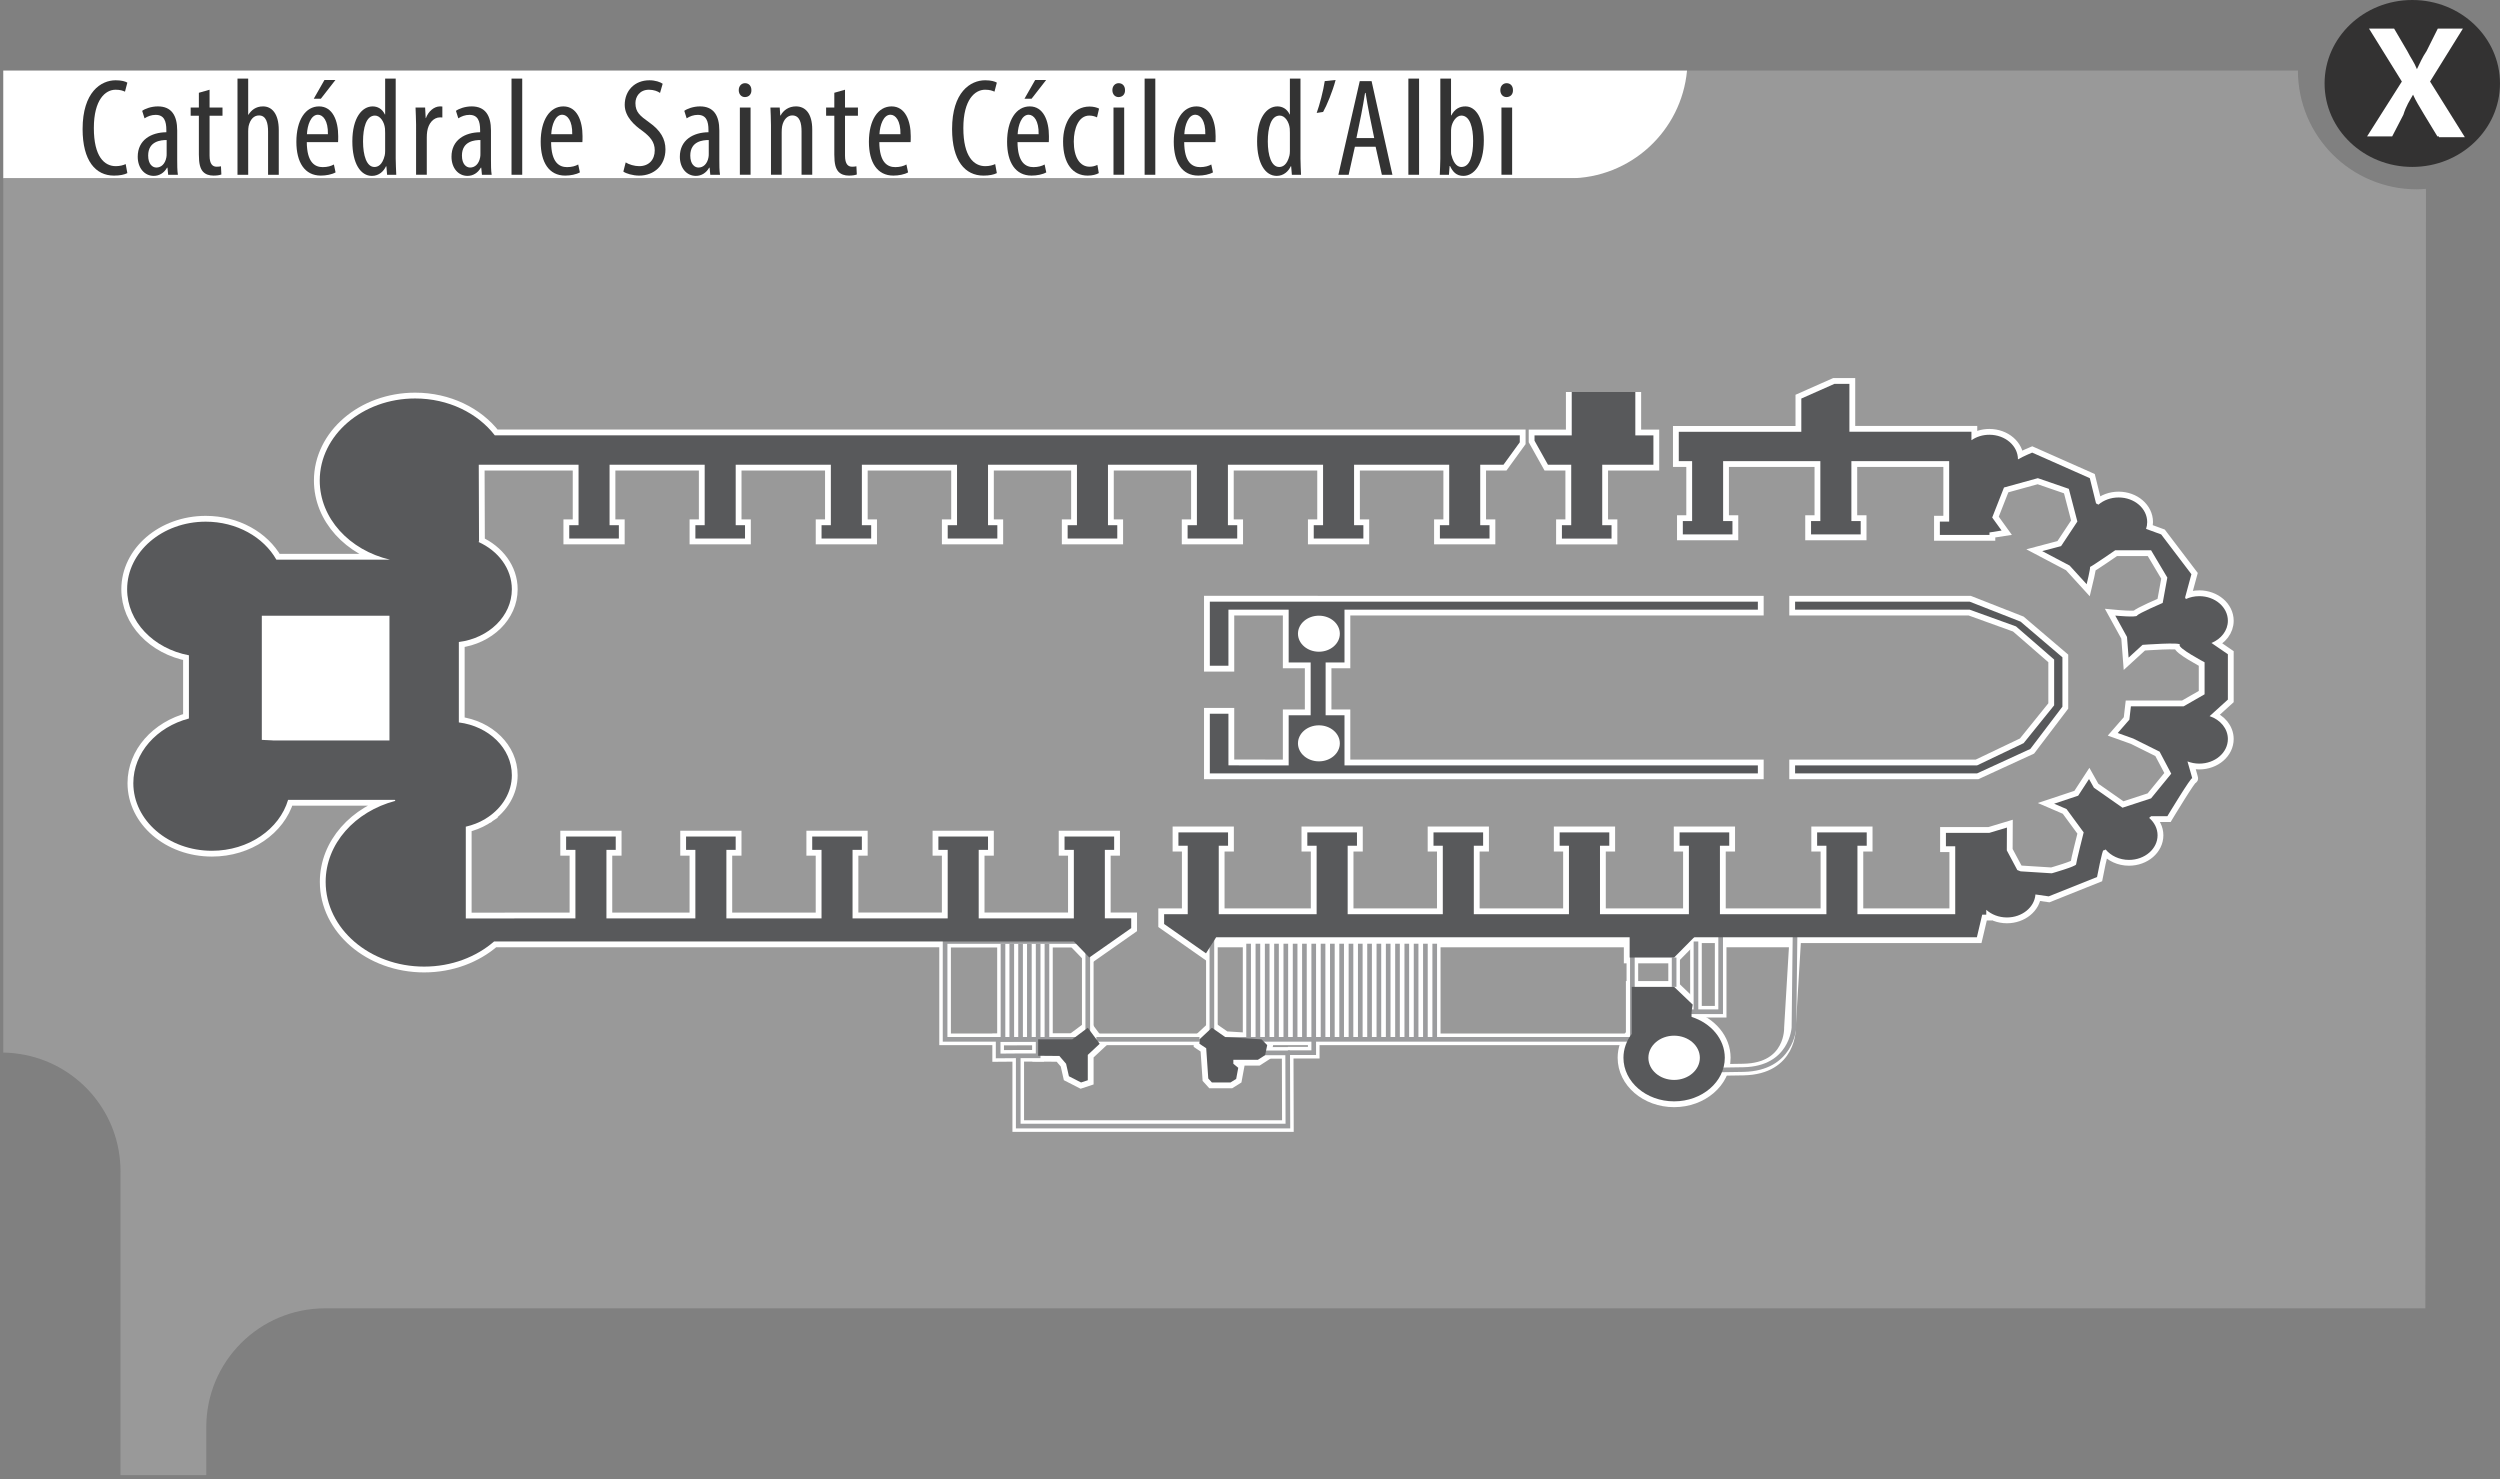 <?xml version="1.0" encoding="utf-8"?>
<!-- Generator: Adobe Illustrator 18.0.0, SVG Export Plug-In . SVG Version: 6.00 Build 0)  -->
<!DOCTYPE svg PUBLIC "-//W3C//DTD SVG 1.1//EN" "http://www.w3.org/Graphics/SVG/1.1/DTD/svg11.dtd">
<svg version="1.1" xmlns="http://www.w3.org/2000/svg" xmlns:xlink="http://www.w3.org/1999/xlink" x="0px" y="0px"
	 viewBox="0 -7.111 251.982 149.081" enable-background="new 0 -7.111 251.982 149.081" xml:space="preserve">
<rect x="0" y="-7.111" width="251.982" height="149.081" fill="#808080" stroke="none"/>
<g id="Layer_4">
</g>
<g id="Layer_2">
	<g>
		<rect x="0.329" y="0" fill="#FFFFFF" width="169.711" height="10.863"/>
		<g>
			<path fill="#999999" d="M243.585,11.971c-6.611,0-11.971-5.36-11.971-11.971l0,0h-9.976H170.04
				c-0.56,6.091-5.677,10.863-11.914,10.863H0.329V98.98c0.759,0.01,1.498,0.098,2.217,0.241c5.473,1.101,9.599,5.924,9.599,11.722
				v30.631h3.99h4.656v-4.843c0-6.611,5.36-11.971,11.971-11.971h211.697l0.049-47.557l0.008-65.279
				C244.207,11.947,243.899,11.971,243.585,11.971z"/>
		</g>
		<g>
			<path fill="#333333" d="M12.836,10.337c-0.294,0.154-0.756,0.252-1.345,0.252c-1.849,0-3.166-1.484-3.166-4.692
				c0-3.727,1.849-4.917,3.334-4.917c0.574,0,0.98,0.112,1.176,0.238l-0.238,0.91c-0.224-0.098-0.462-0.195-0.953-0.195
				c-1.009,0-2.185,0.98-2.185,3.866c0,2.885,1.064,3.838,2.213,3.838c0.406,0,0.771-0.099,0.995-0.21L12.836,10.337z"/>
			<path fill="#333333" d="M16.95,10.505l-0.07-0.715h-0.042c-0.294,0.519-0.771,0.827-1.345,0.827
				c-0.911,0-1.611-0.771-1.611-1.934c0-1.694,1.359-2.451,2.885-2.465v-0.21c0-0.911-0.224-1.541-1.078-1.541
				c-0.42,0-0.799,0.14-1.121,0.35l-0.238-0.756c0.28-0.21,0.911-0.448,1.583-0.448c1.358,0,1.947,0.896,1.947,2.423v2.928
				c0,0.519,0,1.106,0.07,1.541H16.95z M16.797,7.003c-0.561,0-1.863,0.098-1.863,1.569c0,0.882,0.448,1.204,0.827,1.204
				c0.476,0,0.882-0.35,1.008-1.022c0.028-0.126,0.028-0.266,0.028-0.378V7.003z"/>
			<path fill="#333333" d="M21.123,1.932v1.793h1.303v0.826h-1.303v4.021c0,0.882,0.322,1.12,0.714,1.12
				c0.168,0,0.308-0.014,0.434-0.042l0.042,0.826c-0.196,0.07-0.448,0.112-0.798,0.112c-0.42,0-0.798-0.112-1.064-0.406
				c-0.266-0.308-0.406-0.771-0.406-1.709V4.552h-0.827V3.725h0.827V2.24L21.123,1.932z"/>
			<path fill="#333333" d="M23.936,0.811h1.079v3.642h0.028c0.14-0.237,0.351-0.447,0.561-0.588
				c0.252-0.154,0.518-0.252,0.911-0.252c0.854,0,1.583,0.687,1.583,2.396v4.496h-1.079v-4.37c0-0.827-0.182-1.611-0.91-1.611
				c-0.504,0-0.883,0.364-1.051,1.079c-0.028,0.153-0.042,0.35-0.042,0.518v4.385h-1.079V0.811z"/>
			<path fill="#333333" d="M30.922,7.213c0.014,2.073,0.827,2.521,1.611,2.521c0.462,0,0.854-0.112,1.121-0.266l0.168,0.798
				c-0.378,0.21-0.953,0.322-1.485,0.322c-1.625,0-2.465-1.331-2.465-3.403c0-2.199,0.924-3.572,2.283-3.572
				c1.387,0,1.933,1.457,1.933,2.997c0,0.253,0,0.435-0.014,0.603H30.922z M33.052,6.415c0.028-1.359-0.49-1.962-1.009-1.962
				c-0.7,0-1.064,1.037-1.106,1.962H33.052z M33.808,0.952l-1.471,1.891h-0.714l1.079-1.891H33.808z"/>
			<path fill="#333333" d="M39.884,0.811V8.88c0,0.462,0.042,1.232,0.056,1.625h-0.924l-0.07-0.854h-0.042
				c-0.224,0.49-0.7,0.967-1.415,0.967c-1.149,0-1.975-1.247-1.975-3.475c0-2.409,0.994-3.529,2.045-3.529
				c0.49,0,0.967,0.238,1.233,0.812h0.028V0.811H39.884z M38.819,6.302c0-0.141,0-0.294-0.014-0.448
				c-0.07-0.7-0.49-1.316-1.008-1.316c-0.896,0-1.205,1.246-1.205,2.604c0,1.43,0.364,2.578,1.148,2.578
				c0.336,0,0.798-0.183,1.037-1.163c0.028-0.126,0.042-0.28,0.042-0.448V6.302z"/>
			<path fill="#333333" d="M41.939,5.476c0-0.574-0.042-1.247-0.056-1.751h0.966l0.056,1.064h0.028
				c0.224-0.645,0.798-1.177,1.429-1.177c0.084,0,0.154,0.014,0.224,0.014v1.106c-0.07-0.014-0.14-0.014-0.224-0.014
				c-0.686,0-1.19,0.63-1.303,1.415c-0.028,0.182-0.042,0.392-0.042,0.616v3.754h-1.079V5.476z"/>
			<path fill="#333333" d="M48.576,10.505l-0.07-0.715h-0.042c-0.294,0.519-0.771,0.827-1.345,0.827
				c-0.911,0-1.611-0.771-1.611-1.934c0-1.694,1.359-2.451,2.885-2.465v-0.21c0-0.911-0.224-1.541-1.078-1.541
				c-0.42,0-0.799,0.14-1.121,0.35l-0.238-0.756c0.28-0.21,0.911-0.448,1.583-0.448c1.358,0,1.947,0.896,1.947,2.423v2.928
				c0,0.519,0,1.106,0.07,1.541H48.576z M48.423,7.003c-0.561,0-1.863,0.098-1.863,1.569c0,0.882,0.448,1.204,0.827,1.204
				c0.476,0,0.882-0.35,1.008-1.022c0.028-0.126,0.028-0.266,0.028-0.378V7.003z"/>
			<path fill="#333333" d="M51.557,0.811h1.079v9.693h-1.079V0.811z"/>
			<path fill="#333333" d="M55.548,7.213c0.014,2.073,0.827,2.521,1.611,2.521c0.462,0,0.854-0.112,1.121-0.266l0.168,0.798
				c-0.378,0.21-0.953,0.322-1.485,0.322c-1.625,0-2.465-1.331-2.465-3.403c0-2.199,0.924-3.572,2.283-3.572
				c1.387,0,1.933,1.457,1.933,2.997c0,0.253,0,0.435-0.014,0.603H55.548z M57.677,6.415c0.028-1.359-0.49-1.962-1.009-1.962
				c-0.7,0-1.064,1.037-1.106,1.962H57.677z"/>
			<path fill="#333333" d="M63.065,9.258c0.322,0.211,0.882,0.379,1.359,0.379c0.98,0,1.569-0.645,1.569-1.598
				c0-0.868-0.504-1.4-1.247-1.961c-0.742-0.518-1.779-1.4-1.779-2.619c0-1.429,0.995-2.479,2.494-2.479
				c0.588,0,1.106,0.183,1.331,0.351l-0.266,0.925c-0.238-0.169-0.63-0.322-1.121-0.322c-0.925,0-1.359,0.7-1.359,1.345
				c0,0.938,0.49,1.303,1.387,1.946c1.135,0.799,1.639,1.667,1.639,2.718c0,1.625-1.149,2.647-2.647,2.647
				c-0.645,0-1.331-0.21-1.597-0.406L63.065,9.258z"/>
			<path fill="#333333" d="M71.592,10.505l-0.07-0.715H71.48c-0.294,0.519-0.771,0.827-1.345,0.827
				c-0.911,0-1.611-0.771-1.611-1.934c0-1.694,1.359-2.451,2.885-2.465v-0.21c0-0.911-0.224-1.541-1.078-1.541
				c-0.42,0-0.799,0.14-1.121,0.35l-0.238-0.756c0.28-0.21,0.911-0.448,1.583-0.448c1.358,0,1.947,0.896,1.947,2.423v2.928
				c0,0.519,0,1.106,0.07,1.541H71.592z M71.438,7.003c-0.561,0-1.863,0.098-1.863,1.569c0,0.882,0.448,1.204,0.827,1.204
				c0.476,0,0.882-0.35,1.008-1.022c0.028-0.126,0.028-0.266,0.028-0.378V7.003z"/>
			<path fill="#333333" d="M75.735,1.974c0.014,0.42-0.252,0.7-0.658,0.7c-0.35,0-0.616-0.28-0.616-0.7
				c0-0.421,0.28-0.701,0.63-0.701C75.483,1.273,75.735,1.553,75.735,1.974z M74.573,10.505V3.725h1.079v6.779H74.573z"/>
			<path fill="#333333" d="M77.708,5.476c0-0.799-0.042-1.205-0.056-1.751h0.938l0.056,0.812h0.028
				c0.294-0.547,0.84-0.925,1.555-0.925c0.938,0,1.639,0.7,1.639,2.339v4.553H80.79v-4.37c0-0.799-0.154-1.611-0.938-1.611
				c-0.448,0-0.882,0.379-1.022,1.106c-0.028,0.169-0.042,0.379-0.042,0.603v4.272h-1.079V5.476z"/>
			<path fill="#333333" d="M85.171,1.932v1.793h1.303v0.826h-1.303v4.021c0,0.882,0.322,1.12,0.714,1.12
				c0.168,0,0.308-0.014,0.434-0.042l0.042,0.826c-0.196,0.07-0.448,0.112-0.798,0.112c-0.42,0-0.798-0.112-1.064-0.406
				c-0.266-0.308-0.406-0.771-0.406-1.709V4.552h-0.827V3.725h0.827V2.24L85.171,1.932z"/>
			<path fill="#333333" d="M88.629,7.213c0.014,2.073,0.826,2.521,1.611,2.521c0.462,0,0.854-0.112,1.12-0.266l0.168,0.798
				c-0.378,0.21-0.952,0.322-1.484,0.322c-1.625,0-2.465-1.331-2.465-3.403c0-2.199,0.924-3.572,2.283-3.572
				c1.387,0,1.934,1.457,1.934,2.997c0,0.253,0,0.435-0.015,0.603H88.629z M90.758,6.415c0.028-1.359-0.49-1.962-1.008-1.962
				c-0.701,0-1.064,1.037-1.107,1.962H90.758z"/>
			<path fill="#333333" d="M100.474,10.337c-0.295,0.154-0.757,0.252-1.345,0.252c-1.85,0-3.166-1.484-3.166-4.692
				c0-3.727,1.849-4.917,3.334-4.917c0.574,0,0.98,0.112,1.177,0.238l-0.238,0.91c-0.225-0.098-0.463-0.195-0.953-0.195
				c-1.008,0-2.185,0.98-2.185,3.866c0,2.885,1.064,3.838,2.213,3.838c0.406,0,0.771-0.099,0.995-0.21L100.474,10.337z"/>
			<path fill="#333333" d="M102.558,7.213c0.014,2.073,0.826,2.521,1.611,2.521c0.462,0,0.854-0.112,1.12-0.266l0.168,0.798
				c-0.378,0.21-0.952,0.322-1.484,0.322c-1.625,0-2.466-1.331-2.466-3.403c0-2.199,0.925-3.572,2.283-3.572
				c1.387,0,1.934,1.457,1.934,2.997c0,0.253,0,0.435-0.015,0.603H102.558z M104.687,6.415c0.028-1.359-0.49-1.962-1.008-1.962
				c-0.701,0-1.064,1.037-1.107,1.962H104.687z M105.444,0.952l-1.471,1.891h-0.715l1.079-1.891H105.444z"/>
			<path fill="#333333" d="M110.751,10.337c-0.238,0.14-0.645,0.252-1.121,0.252c-1.484,0-2.479-1.19-2.479-3.432
				c0-1.947,0.98-3.53,2.676-3.53c0.364,0,0.757,0.099,0.952,0.21l-0.21,0.883c-0.14-0.07-0.42-0.182-0.771-0.182
				c-1.078,0-1.568,1.288-1.568,2.619c0,1.583,0.603,2.535,1.597,2.535c0.294,0,0.532-0.07,0.784-0.182L110.751,10.337z"/>
			<path fill="#333333" d="M113.394,1.974c0.014,0.42-0.252,0.7-0.658,0.7c-0.351,0-0.616-0.28-0.616-0.7
				c0-0.421,0.28-0.701,0.63-0.701C113.142,1.273,113.394,1.553,113.394,1.974z M112.232,10.505V3.725h1.078v6.779H112.232z"/>
			<path fill="#333333" d="M115.369,0.811h1.078v9.693h-1.078V0.811z"/>
			<path fill="#333333" d="M119.358,7.213c0.014,2.073,0.826,2.521,1.611,2.521c0.462,0,0.854-0.112,1.12-0.266l0.168,0.798
				c-0.378,0.21-0.952,0.322-1.484,0.322c-1.625,0-2.466-1.331-2.466-3.403c0-2.199,0.925-3.572,2.283-3.572
				c1.387,0,1.934,1.457,1.934,2.997c0,0.253,0,0.435-0.015,0.603H119.358z M121.487,6.415c0.028-1.359-0.49-1.962-1.008-1.962
				c-0.701,0-1.065,1.037-1.107,1.962H121.487z"/>
			<path fill="#333333" d="M131.079,0.811V8.88c0,0.462,0.042,1.232,0.056,1.625h-0.925L130.14,9.65h-0.042
				c-0.225,0.49-0.701,0.967-1.415,0.967c-1.148,0-1.976-1.247-1.976-3.475c0-2.409,0.995-3.529,2.046-3.529
				c0.49,0,0.966,0.238,1.232,0.812h0.027V0.811H131.079z M130.013,6.302c0-0.141,0-0.294-0.014-0.448
				c-0.07-0.7-0.49-1.316-1.009-1.316c-0.896,0-1.204,1.246-1.204,2.604c0,1.43,0.364,2.578,1.148,2.578
				c0.336,0,0.799-0.183,1.036-1.163c0.028-0.126,0.042-0.28,0.042-0.448V6.302z"/>
			<path fill="#333333" d="M134.619,0.952c-0.295,1.134-0.896,2.591-1.261,3.222l-0.645,0.098c0.294-0.812,0.672-2.241,0.812-3.208
				L134.619,0.952z"/>
			<path fill="#333333" d="M136.564,7.676l-0.63,2.829h-1.036l2.156-9.441h1.191l2.101,9.441h-1.064l-0.63-2.829H136.564z
				 M138.511,6.806l-0.49-2.396c-0.14-0.672-0.266-1.456-0.378-2.156h-0.056c-0.112,0.714-0.253,1.526-0.379,2.156l-0.49,2.396
				H138.511z"/>
			<path fill="#333333" d="M141.954,0.811h1.078v9.693h-1.078V0.811z"/>
			<path fill="#333333" d="M145.118,10.505c0.014-0.393,0.056-1.163,0.056-1.625V0.811h1.079v3.712h0.027
				c0.351-0.672,0.854-0.91,1.429-0.91c1.051,0,1.85,1.219,1.85,3.432c0,2.451-1.009,3.572-2.06,3.572
				c-0.714,0-1.078-0.421-1.345-0.995h-0.042l-0.069,0.883H145.118z M146.253,8.109c0,0.154,0,0.309,0.042,0.421
				c0.252,1.008,0.714,1.19,1.008,1.19c0.869,0,1.177-1.177,1.177-2.62c0-1.358-0.322-2.562-1.19-2.562
				c-0.504,0-0.925,0.63-1.009,1.204c-0.027,0.154-0.027,0.322-0.027,0.477V8.109z"/>
			<path fill="#333333" d="M152.496,1.974c0.014,0.42-0.252,0.7-0.658,0.7c-0.351,0-0.616-0.28-0.616-0.7
				c0-0.421,0.28-0.701,0.63-0.701C152.244,1.273,152.496,1.553,152.496,1.974z M151.334,10.505V3.725h1.078v6.779H151.334z"/>
		</g>
		<g>
			<ellipse fill="#333232" cx="243.141" cy="1.301" rx="8.84" ry="8.412"/>
			<g enable-background="new    ">
				<path fill="#FFFFFF" d="M245.672,6.637l-1.324-2.181c-0.506-0.857-0.857-1.402-1.129-2.025l0,0
					c-0.351,0.623-0.701,1.129-0.974,2.025l-1.129,2.181h-2.531l3.505-5.53l-3.31-5.335h2.531l1.324,2.259
					c0.351,0.701,0.701,1.129,0.974,1.83l0,0c0.351-0.701,0.506-1.129,0.974-1.83l1.129-2.259h2.531l-3.31,5.335l3.505,5.608h-2.609
					V6.637H245.672z"/>
			</g>
		</g>
		<g>
			<g>
				<path fill="none" stroke="#FFFFFF" stroke-width="1.171" stroke-miterlimit="10" d="M172.491,100.693c0,0-1.629,0.093,3.232,0
					c4.859-0.092,4.69-4.213,4.69-4.213l0.52-8.696h-7.503v7.082h-3.962L172.491,100.693z"/>
				
					<rect x="122.149" y="87.784" fill="none" stroke="#FFFFFF" stroke-width="1.171" stroke-miterlimit="10" width="42.382" height="9.862"/>
				
					<line fill="none" stroke="#FFFFFF" stroke-width="1.171" stroke-miterlimit="10" x1="168.739" y1="92.356" x2="168.739" y2="89.398"/>
				
					<line fill="none" stroke="#FFFFFF" stroke-width="1.171" stroke-miterlimit="10" x1="170.941" y1="87.784" x2="170.941" y2="94.866"/>
				
					<rect x="95.258" y="87.784" fill="none" stroke="#FFFFFF" stroke-width="1.171" stroke-miterlimit="10" width="14.382" height="9.862"/>
				<polyline fill="none" stroke="#FFFFFF" stroke-width="1.171" stroke-miterlimit="10" points="129.81,98.991 132.415,98.991 
					132.415,97.423 132.415,88.009 				"/>
				
					<line fill="none" stroke="#FFFFFF" stroke-width="1.171" stroke-miterlimit="10" x1="125.851" y1="88.009" x2="125.851" y2="97.423"/>
				
					<line fill="none" stroke="#FFFFFF" stroke-width="1.171" stroke-miterlimit="10" x1="126.787" y1="88.009" x2="126.787" y2="97.423"/>
				
					<line fill="none" stroke="#FFFFFF" stroke-width="1.171" stroke-miterlimit="10" x1="127.725" y1="88.009" x2="127.725" y2="97.423"/>
				
					<line fill="none" stroke="#FFFFFF" stroke-width="1.171" stroke-miterlimit="10" x1="128.663" y1="88.009" x2="128.663" y2="97.423"/>
				
					<line fill="none" stroke="#FFFFFF" stroke-width="1.171" stroke-miterlimit="10" x1="129.601" y1="88.009" x2="129.601" y2="97.423"/>
				
					<line fill="none" stroke="#FFFFFF" stroke-width="1.171" stroke-miterlimit="10" x1="130.539" y1="88.009" x2="130.539" y2="97.423"/>
				
					<line fill="none" stroke="#FFFFFF" stroke-width="1.171" stroke-miterlimit="10" x1="131.476" y1="88.009" x2="131.476" y2="97.423"/>
				
					<line fill="none" stroke="#FFFFFF" stroke-width="1.171" stroke-miterlimit="10" x1="133.354" y1="88.009" x2="133.354" y2="97.423"/>
				
					<line fill="none" stroke="#FFFFFF" stroke-width="1.171" stroke-miterlimit="10" x1="134.292" y1="88.009" x2="134.292" y2="97.423"/>
				
					<line fill="none" stroke="#FFFFFF" stroke-width="1.171" stroke-miterlimit="10" x1="135.228" y1="88.009" x2="135.228" y2="97.423"/>
				
					<line fill="none" stroke="#FFFFFF" stroke-width="1.171" stroke-miterlimit="10" x1="136.169" y1="88.009" x2="136.169" y2="97.423"/>
				
					<line fill="none" stroke="#FFFFFF" stroke-width="1.171" stroke-miterlimit="10" x1="137.107" y1="88.009" x2="137.107" y2="97.423"/>
				
					<line fill="none" stroke="#FFFFFF" stroke-width="1.171" stroke-miterlimit="10" x1="138.042" y1="88.009" x2="138.042" y2="97.423"/>
				
					<line fill="none" stroke="#FFFFFF" stroke-width="1.171" stroke-miterlimit="10" x1="138.982" y1="88.009" x2="138.982" y2="97.423"/>
				
					<line fill="none" stroke="#FFFFFF" stroke-width="1.171" stroke-miterlimit="10" x1="139.92" y1="88.009" x2="139.92" y2="97.423"/>
				
					<line fill="none" stroke="#FFFFFF" stroke-width="1.171" stroke-miterlimit="10" x1="140.858" y1="88.009" x2="140.858" y2="97.423"/>
				
					<line fill="none" stroke="#FFFFFF" stroke-width="1.171" stroke-miterlimit="10" x1="141.795" y1="88.009" x2="141.795" y2="97.423"/>
				
					<line fill="none" stroke="#FFFFFF" stroke-width="1.171" stroke-miterlimit="10" x1="142.733" y1="88.009" x2="142.733" y2="97.423"/>
				
					<line fill="none" stroke="#FFFFFF" stroke-width="1.171" stroke-miterlimit="10" x1="143.67" y1="88.009" x2="143.67" y2="97.423"/>
				
					<line fill="none" stroke="#FFFFFF" stroke-width="1.171" stroke-miterlimit="10" x1="144.61" y1="88.009" x2="144.61" y2="97.423"/>
				<polygon fill="none" stroke="#FFFFFF" stroke-width="1.171" stroke-miterlimit="10" points="104.638,99.304 102.867,99.304 
					100.606,99.322 100.606,97.663 104.638,97.647 				"/>
				<polyline fill="none" stroke="#FFFFFF" stroke-width="1.171" stroke-miterlimit="10" points="102.631,99.304 102.631,106.388 
					129.81,106.388 129.788,99.009 125.83,99.009 				"/>
				
					<line fill="none" stroke="#FFFFFF" stroke-width="1.171" stroke-miterlimit="10" x1="110.507" y1="97.647" x2="120.899" y2="97.647"/>
				<g>
					
						<line fill="none" stroke="#FFFFFF" stroke-width="1.171" stroke-miterlimit="10" x1="101.094" y1="88.009" x2="101.094" y2="97.423"/>
					
						<line fill="none" stroke="#FFFFFF" stroke-width="1.171" stroke-miterlimit="10" x1="101.98" y1="88.009" x2="101.98" y2="97.423"/>
					
						<line fill="none" stroke="#FFFFFF" stroke-width="1.171" stroke-miterlimit="10" x1="102.867" y1="88.009" x2="102.867" y2="97.423"/>
					
						<line fill="none" stroke="#FFFFFF" stroke-width="1.171" stroke-miterlimit="10" x1="103.752" y1="88.009" x2="103.752" y2="97.423"/>
					
						<line fill="none" stroke="#FFFFFF" stroke-width="1.171" stroke-miterlimit="10" x1="104.638" y1="88.009" x2="104.638" y2="97.423"/>
					
						<line fill="none" stroke="#FFFFFF" stroke-width="1.171" stroke-miterlimit="10" x1="105.524" y1="88.009" x2="105.524" y2="97.423"/>
				</g>
			</g>
			<g>
				<path fill="none" stroke="#FFFFFF" stroke-width="1.171" stroke-miterlimit="10" d="M41.843,33.052
					c-5.311,0-9.616,3.702-9.616,8.27c0,3.815,3.004,7.025,7.086,7.98H27.858c-1.286-2.269-3.993-3.832-7.123-3.832
					c-4.375,0-7.921,3.05-7.921,6.812c0,3.264,2.666,5.989,6.227,6.656v6.371c-3.244,0.853-5.603,3.448-5.603,6.517
					c0,3.764,3.547,6.815,7.921,6.815c3.701,0,6.807-2.183,7.679-5.133h10.753c0.02,0.033,0.04,0.068,0.061,0.101
					c-4.068,1.067-7.029,4.32-7.029,8.169c0,4.714,4.445,8.538,9.928,8.538c2.758,0,5.248-0.97,7.046-2.532h58.436l1.563,1.614
					l4.221-2.959v-0.985h-2.657v-6.902h0.938v-1.345h-0.938h-3.125h-0.938v1.345h0.938v6.903h-9.59v-6.903h0.938v-1.345h-0.938
					h-3.125h-0.938v1.345h0.938v6.903h-9.59v-6.903h0.938v-1.345H85.93h-3.126h-0.939v1.345h0.939v6.903h-9.59v-6.903h0.937v-1.345
					h-0.937h-3.126h-0.938v1.345h0.938v6.903h-8.964v-6.903h0.938v-1.345h-0.938h-3.126h-0.938v1.345h0.938v6.903l-11.049,0.01
					v-9.253c0.691-0.158,1.334-0.411,1.909-0.748l0.326-0.213c-0.072-0.056,0.058,0.067-0.015,0.014
					c1.47-0.984,2.421-2.518,2.421-4.245c0-2.704-2.321-4.934-5.342-5.316v-8.106c3.02-0.38,5.342-2.612,5.342-5.316
					c0-2.074-1.368-3.872-3.369-4.769c0.02-0.016,0.041-0.03,0.062-0.046l-0.027-7.737h10.058v6.097h-0.938v1.344h0.938h3.126h0.937
					v-1.344h-0.937v-6.097h9.587v6.097h-0.937v1.344h0.937h3.126h0.939v-1.344h-0.939v-6.097h9.591v6.097h-0.938v1.344h0.938h3.126
					h0.938v-1.344h-0.938v-6.097h9.59v6.097h-0.938v1.344h0.938h3.125h0.939v-1.344h-0.939v-6.097h8.964v6.097h-0.938v1.344h0.938
					h3.126h0.938v-1.344h-0.938v-6.097h8.964v6.097h-0.938v1.344h0.938h3.126h0.938v-1.344h-0.938v-6.097h9.59v6.097h-0.939v1.344
					h0.939h3.125h0.938v-1.344h-0.938v-6.097h9.589v6.097h-0.938v1.344h0.938h3.126h0.938v-1.344h-0.938v-6.097h2.347l1.641-2.264
					V36.77H49.874C48.152,34.532,45.199,33.052,41.843,33.052z"/>
				<polygon fill="none" stroke="#FFFFFF" stroke-width="1.171" stroke-miterlimit="10" points="39.255,67.522 27.501,67.522 
					27.496,67.516 26.389,67.463 26.389,54.948 39.255,54.948 				"/>
				<g>
					<path fill="none" stroke="#FFFFFF" stroke-width="1.171" stroke-miterlimit="10" d="M122.581,87.358h76.675l0.535-2.277h0.411
						v-0.488c0.525,0.474,1.264,0.769,2.084,0.769c1.53,0,2.777-1.024,2.872-2.318l1.339,0.191l4.869-1.948
						c0,0,0.54-2.818,0.65-2.688c0.017,0.016,0.094-0.019,0.218-0.088c0.522,0.634,1.38,1.05,2.352,1.05
						c1.59,0,2.881-1.109,2.881-2.478c0-0.686-0.324-1.306-0.849-1.755l0.196-0.171h1.639c0,0,2.425-4.023,2.504-3.821
						c0.056,0.142-0.276-1.005-0.477-1.703c0.363,0.141,0.766,0.223,1.192,0.223c1.59,0,2.881-1.11,2.881-2.479
						c0-1.051-0.764-1.948-1.839-2.307l1.839-1.667v-4.572l-1.654-1.136c0.974-0.397,1.654-1.249,1.654-2.24
						c0-1.368-1.291-2.478-2.881-2.478c-0.49,0-0.951,0.106-1.354,0.291l-0.076-0.158l0.636-2.345l-3.048-4.011l-1.522-0.557
						c0.076-0.219,0.114-0.451,0.114-0.689c0-1.369-1.288-2.479-2.881-2.479c-0.793,0-1.511,0.277-2.034,0.724l-0.241-0.127
						l-0.629-2.542l-5.809-2.577c0,0-0.885,0.366-1.433,0.684c0-0.001,0-0.002,0-0.004c0-1.369-1.288-2.479-2.881-2.479
						c-0.687,0-1.314,0.207-1.808,0.551v-0.852h-12.3v-4.826h-1.514l-3.333,1.478v3.349h-12.351v2.958h1.344v6.044h-0.936v1.344
						h0.936h3.125h0.941v-1.344h-0.941v-6.044h9.8v6.044h-0.938v1.344h0.938h3.128h0.938v-1.344h-0.938v-6.044h9.856v6.096h-0.938
						v1.344h0.938h3.125h0.938v-0.249c0.454-0.083,1.22-0.196,1.22-0.196l-0.946-1.312l1.189-3.025l3.411-0.941l3.125,1.076
						l0.86,3.295l-1.641,2.478l-1.902,0.503l2.763,1.457l1.717,1.883c0,0,0.385-1.586,0.343-1.745
						c0.274-0.119,2.539-1.683,2.539-1.683h3.609l1.639,2.756l-0.467,2.555c0,0-2.5,1.076-2.579,1.277c-0.077,0.202-2.202,0-2.202,0
						l1.184,2.152l0.16,2.084l1.407-1.287c0,0,4.008-0.298,3.752,0s2.5,1.758,2.5,1.758v3.227l-2.11,1.21h-5.316l-0.155,1.345
						l-1.172,1.344l1.562,0.559l2.659,1.323l1.172,2.219l-2.034,2.488l-2.879,0.942l-2.884-2.017l-0.49-0.874l-1.095,1.681
						l-2.422,0.806l1.25,0.538l1.728,2.353c0,0-0.764,3.021-0.764,3.223c0,0.202-2.449,0.901-2.449,0.901l-3.148-0.198
						c-0.104-0.048-0.218-0.09-0.329-0.129l-1.058-1.982l0.012-2.301l-1.784,0.538h-0.302h-3.125h-0.938v1.345h0.938v6.85h-9.856
						v-6.904h0.936v-1.344h-0.936h-3.13h-0.933v1.344h0.936v6.904h-10.733v-6.904h0.938v-1.344h-0.938h-3.128h-0.938v1.344h0.938
						v6.904h-8.961v-6.904h0.938v-1.344h-0.938h-3.128h-0.938v1.344h0.938v6.904h-9.589v-6.904h0.938v-1.344h-0.938h-3.126h-0.938
						v1.344h0.938v6.904h-9.589v-6.904h0.938v-1.344h-0.938h-3.128h-0.938v1.344h0.938v6.904l-9.866-0.001v-6.903h0.938v-1.344
						h-0.938h-3.126h-0.938v1.344h0.938v6.903h-2.38v0.988l4.221,2.959L122.581,87.358z"/>
					<polyline fill="none" stroke="#FFFFFF" stroke-width="1.171" stroke-miterlimit="10" points="158.419,32.403 158.419,36.773 
						154.669,36.773 154.669,37.312 156.023,39.732 158.368,39.732 158.368,45.828 157.43,45.828 157.43,47.174 158.368,47.174 
						161.493,47.174 162.432,47.174 162.432,45.828 161.493,45.828 161.493,39.732 166.652,39.732 166.652,36.773 164.829,36.773 
						164.829,32.403 					"/>
				</g>
				<polygon fill="none" stroke="#FFFFFF" stroke-width="1.171" stroke-miterlimit="10" points="199.277,70.841 204.644,68.375 
					207.877,64.117 207.877,59.142 203.656,55.544 198.523,53.531 180.932,53.531 180.932,54.338 198.523,54.338 203.198,56.026 
					207.043,59.366 207.043,63.983 203.968,67.793 199.277,70.034 199.277,70.034 180.932,70.034 180.932,70.841 				"/>
				<polygon fill="none" stroke="#FFFFFF" stroke-width="1.171" stroke-miterlimit="10" points="109.641,101.771 109.641,99.215 
					110.84,98.094 109.641,96.48 108.077,97.647 104.638,97.647 104.638,99.304 106.775,99.322 107.454,100.111 107.739,101.367 
					108.964,101.994 				"/>
				<polygon fill="none" stroke="#FFFFFF" stroke-width="1.171" stroke-miterlimit="10" points="120.899,97.647 122.149,96.48 
					123.503,97.423 127.152,97.647 127.725,98.229 127.516,99.239 126.787,99.709 124.312,99.709 124.312,100.111 124.806,100.515 
					124.598,101.635 124.025,101.994 122.149,101.994 121.785,101.592 121.576,98.543 120.899,98.094 				"/>
				<path fill="none" stroke="#FFFFFF" stroke-width="1.171" stroke-miterlimit="10" d="M170.5,95.387
					c-0.043-0.583,0.114-1.238,0.114-1.238l-1.876-1.793h-4.274v4.749c-0.525,0.691-0.832,1.515-0.832,2.401
					c0,2.425,2.285,4.391,5.106,4.391c2.821,0,5.108-1.967,5.108-4.391C173.847,97.614,172.452,96.006,170.5,95.387z"/>
				
					<ellipse fill="none" stroke="#FFFFFF" stroke-width="1.171" stroke-miterlimit="10" cx="168.739" cy="99.508" rx="2.594" ry="2.23"/>
				<polygon fill="none" stroke="#FFFFFF" stroke-width="1.171" stroke-miterlimit="10" points="164.257,87.315 164.257,89.398 
					168.739,89.398 170.825,87.291 				"/>
				<polygon fill="none" stroke="#FFFFFF" stroke-width="1.171" stroke-miterlimit="10" points="177.18,70.034 135.515,70.034 
					135.515,64.983 133.613,64.983 133.613,59.658 135.515,59.658 135.515,54.338 177.18,54.338 177.18,53.531 123.817,53.53 
					123.295,53.53 121.942,53.53 121.942,59.993 123.817,59.993 123.817,54.337 129.888,54.338 129.888,59.658 132.105,59.658 
					132.105,64.983 129.888,64.983 129.888,70.034 123.817,70.032 123.817,64.827 121.942,64.827 121.942,70.839 123.295,70.839 
					123.817,70.839 177.18,70.841 				"/>
				
					<ellipse fill="none" stroke="#FFFFFF" stroke-width="1.171" stroke-miterlimit="10" cx="132.936" cy="56.762" rx="2.11" ry="1.816"/>
				
					<ellipse fill="none" stroke="#FFFFFF" stroke-width="1.171" stroke-miterlimit="10" cx="132.936" cy="67.812" rx="2.11" ry="1.816"/>
			</g>
			<g>
				<path fill="none" stroke="#9B9C9E" stroke-width="0.469" stroke-miterlimit="10" d="M172.491,100.693c0,0-1.629,0.093,3.232,0
					c4.859-0.092,5.093-4.213,5.093-4.213l0.116-9.825h-7.503v8.211h-3.962L172.491,100.693z"/>
				
					<rect x="122.149" y="86.655" fill="none" stroke="#9B9C9E" stroke-width="0.469" stroke-miterlimit="10" width="42.382" height="10.991"/>
				
					<line fill="none" stroke="#9B9C9E" stroke-width="0.469" stroke-miterlimit="10" x1="168.739" y1="92.356" x2="168.739" y2="89.398"/>
				
					<line fill="none" stroke="#9B9C9E" stroke-width="0.469" stroke-miterlimit="10" x1="170.941" y1="87.784" x2="170.941" y2="94.866"/>
				
					<rect x="95.258" y="87.784" fill="none" stroke="#9B9C9E" stroke-width="0.469" stroke-miterlimit="10" width="14.382" height="9.862"/>
				<polyline fill="none" stroke="#9B9C9E" stroke-width="0.469" stroke-miterlimit="10" points="129.81,98.991 132.415,98.991 
					132.415,97.423 132.415,88.009 				"/>
				
					<line fill="none" stroke="#9B9C9E" stroke-width="0.469" stroke-miterlimit="10" x1="125.851" y1="88.009" x2="125.851" y2="97.423"/>
				
					<line fill="none" stroke="#9B9C9E" stroke-width="0.469" stroke-miterlimit="10" x1="126.787" y1="88.009" x2="126.787" y2="97.423"/>
				
					<line fill="none" stroke="#9B9C9E" stroke-width="0.469" stroke-miterlimit="10" x1="127.725" y1="88.009" x2="127.725" y2="97.423"/>
				
					<line fill="none" stroke="#9B9C9E" stroke-width="0.469" stroke-miterlimit="10" x1="128.663" y1="88.009" x2="128.663" y2="97.423"/>
				
					<line fill="none" stroke="#9B9C9E" stroke-width="0.469" stroke-miterlimit="10" x1="129.601" y1="88.009" x2="129.601" y2="97.423"/>
				
					<line fill="none" stroke="#9B9C9E" stroke-width="0.469" stroke-miterlimit="10" x1="130.539" y1="88.009" x2="130.539" y2="97.423"/>
				
					<line fill="none" stroke="#9B9C9E" stroke-width="0.469" stroke-miterlimit="10" x1="131.476" y1="88.009" x2="131.476" y2="97.423"/>
				
					<line fill="none" stroke="#9B9C9E" stroke-width="0.469" stroke-miterlimit="10" x1="133.354" y1="88.009" x2="133.354" y2="97.423"/>
				
					<line fill="none" stroke="#9B9C9E" stroke-width="0.469" stroke-miterlimit="10" x1="134.292" y1="88.009" x2="134.292" y2="97.423"/>
				
					<line fill="none" stroke="#9B9C9E" stroke-width="0.469" stroke-miterlimit="10" x1="135.228" y1="88.009" x2="135.228" y2="97.423"/>
				
					<line fill="none" stroke="#9B9C9E" stroke-width="0.469" stroke-miterlimit="10" x1="136.169" y1="88.009" x2="136.169" y2="97.423"/>
				
					<line fill="none" stroke="#9B9C9E" stroke-width="0.469" stroke-miterlimit="10" x1="137.107" y1="88.009" x2="137.107" y2="97.423"/>
				
					<line fill="none" stroke="#9B9C9E" stroke-width="0.469" stroke-miterlimit="10" x1="138.042" y1="88.009" x2="138.042" y2="97.423"/>
				
					<line fill="none" stroke="#9B9C9E" stroke-width="0.469" stroke-miterlimit="10" x1="138.982" y1="88.009" x2="138.982" y2="97.423"/>
				
					<line fill="none" stroke="#9B9C9E" stroke-width="0.469" stroke-miterlimit="10" x1="139.92" y1="88.009" x2="139.92" y2="97.423"/>
				
					<line fill="none" stroke="#9B9C9E" stroke-width="0.469" stroke-miterlimit="10" x1="140.858" y1="88.009" x2="140.858" y2="97.423"/>
				
					<line fill="none" stroke="#9B9C9E" stroke-width="0.469" stroke-miterlimit="10" x1="141.795" y1="88.009" x2="141.795" y2="97.423"/>
				
					<line fill="none" stroke="#9B9C9E" stroke-width="0.469" stroke-miterlimit="10" x1="142.733" y1="88.009" x2="142.733" y2="97.423"/>
				
					<line fill="none" stroke="#9B9C9E" stroke-width="0.469" stroke-miterlimit="10" x1="143.67" y1="88.009" x2="143.67" y2="97.423"/>
				
					<line fill="none" stroke="#9B9C9E" stroke-width="0.469" stroke-miterlimit="10" x1="144.61" y1="88.009" x2="144.61" y2="97.423"/>
				<polygon fill="none" stroke="#9B9C9E" stroke-width="0.469" stroke-miterlimit="10" points="104.638,99.304 102.867,99.304 
					100.606,99.322 100.606,97.663 104.638,97.647 				"/>
				<polyline fill="none" stroke="#9B9C9E" stroke-width="0.469" stroke-miterlimit="10" points="102.631,99.304 102.631,106.388 
					129.81,106.388 129.788,99.009 125.83,99.009 				"/>
				
					<line fill="none" stroke="#9B9C9E" stroke-width="0.469" stroke-miterlimit="10" x1="110.507" y1="97.647" x2="120.899" y2="97.647"/>
				<g>
					
						<line fill="none" stroke="#9B9C9E" stroke-width="0.469" stroke-miterlimit="10" x1="101.094" y1="88.009" x2="101.094" y2="97.423"/>
					
						<line fill="none" stroke="#9B9C9E" stroke-width="0.469" stroke-miterlimit="10" x1="101.98" y1="88.009" x2="101.98" y2="97.423"/>
					
						<line fill="none" stroke="#9B9C9E" stroke-width="0.469" stroke-miterlimit="10" x1="102.867" y1="88.009" x2="102.867" y2="97.423"/>
					
						<line fill="none" stroke="#9B9C9E" stroke-width="0.469" stroke-miterlimit="10" x1="103.752" y1="88.009" x2="103.752" y2="97.423"/>
					
						<line fill="none" stroke="#9B9C9E" stroke-width="0.469" stroke-miterlimit="10" x1="104.638" y1="88.009" x2="104.638" y2="97.423"/>
					
						<line fill="none" stroke="#9B9C9E" stroke-width="0.469" stroke-miterlimit="10" x1="105.524" y1="88.009" x2="105.524" y2="97.423"/>
				</g>
			</g>
			<path fill="#58595B" d="M41.843,33.052c-5.311,0-9.616,3.702-9.616,8.27c0,3.815,3.004,7.025,7.086,7.98H27.858
				c-1.286-2.269-3.993-3.832-7.123-3.832c-4.375,0-7.921,3.05-7.921,6.812c0,3.264,2.666,5.989,6.227,6.656v6.371
				c-3.244,0.853-5.603,3.448-5.603,6.517c0,3.764,3.547,6.815,7.921,6.815c3.701,0,6.807-2.183,7.679-5.133h10.753
				c0.02,0.033,0.04,0.068,0.061,0.101c-4.068,1.067-7.029,4.32-7.029,8.169c0,4.714,4.445,8.538,9.928,8.538
				c2.758,0,5.248-0.97,7.046-2.532h58.436l1.563,1.614l4.221-2.959v-0.985h-2.657v-6.902h0.938v-1.345h-0.938h-3.125h-0.938v1.345
				h0.938v6.903h-9.59v-6.903h0.938v-1.345h-0.938h-3.125h-0.938v1.345h0.938v6.903h-9.59v-6.903h0.938v-1.345H85.93h-3.126h-0.939
				v1.345h0.939v6.903h-9.59v-6.903h0.937v-1.345h-0.937h-3.126h-0.938v1.345h0.938v6.903h-8.964v-6.903h0.938v-1.345h-0.938h-3.126
				h-0.938v1.345h0.938v6.903l-11.049,0.01v-9.253c0.691-0.158,1.334-0.411,1.909-0.748l0.326-0.213
				c-0.072-0.056,0.058,0.067-0.015,0.014c1.47-0.984,2.421-2.518,2.421-4.245c0-2.704-2.321-4.934-5.342-5.316v-8.106
				c3.02-0.38,5.342-2.612,5.342-5.316c0-2.074-1.368-3.872-3.369-4.769c0.02-0.016,0.041-0.03,0.062-0.046l-0.027-7.737h10.058
				v6.097h-0.938v1.344h0.938h3.126h0.937v-1.344h-0.937v-6.097h9.587v6.097h-0.937v1.344h0.937h3.126h0.939v-1.344h-0.939v-6.097
				h9.591v6.097h-0.938v1.344h0.938h3.126h0.938v-1.344h-0.938v-6.097h9.59v6.097h-0.938v1.344h0.938h3.125h0.939v-1.344h-0.939
				v-6.097h8.964v6.097h-0.938v1.344h0.938h3.126h0.938v-1.344h-0.938v-6.097h8.964v6.097h-0.938v1.344h0.938h3.126h0.938v-1.344
				h-0.938v-6.097h9.59v6.097h-0.939v1.344h0.939h3.125h0.938v-1.344h-0.938v-6.097h9.589v6.097h-0.938v1.344h0.938h3.126h0.938
				v-1.344h-0.938v-6.097h2.347l1.641-2.264V36.77H49.874C48.152,34.532,45.199,33.052,41.843,33.052z"/>
			<polygon fill="#FFFFFF" points="39.255,67.522 27.501,67.522 27.496,67.516 26.389,67.463 26.389,54.948 39.255,54.948 			"/>
			<path fill="#58595B" d="M122.581,87.358h76.675l0.535-2.277h0.411v-0.488c0.525,0.474,1.264,0.769,2.084,0.769
				c1.53,0,2.777-1.024,2.872-2.318l1.339,0.191l4.869-1.948c0,0,0.54-2.818,0.65-2.688c0.017,0.016,0.094-0.019,0.218-0.088
				c0.522,0.634,1.38,1.05,2.352,1.05c1.59,0,2.881-1.109,2.881-2.478c0-0.686-0.324-1.306-0.849-1.755l0.196-0.171h1.639
				c0,0,2.425-4.023,2.504-3.821c0.056,0.142-0.276-1.005-0.477-1.703c0.363,0.141,0.766,0.223,1.192,0.223
				c1.59,0,2.881-1.11,2.881-2.479c0-1.051-0.764-1.948-1.839-2.307l1.839-1.667v-4.572l-1.654-1.136
				c0.974-0.397,1.654-1.249,1.654-2.24c0-1.368-1.291-2.478-2.881-2.478c-0.49,0-0.951,0.106-1.354,0.291l-0.076-0.158l0.636-2.345
				l-3.048-4.011l-1.522-0.557c0.076-0.219,0.114-0.451,0.114-0.689c0-1.369-1.288-2.479-2.881-2.479
				c-0.793,0-1.511,0.277-2.034,0.724l-0.241-0.127l-0.629-2.542l-5.809-2.577c0,0-0.885,0.366-1.433,0.684c0-0.001,0-0.002,0-0.004
				c0-1.369-1.288-2.479-2.881-2.479c-0.687,0-1.314,0.207-1.808,0.551v-0.852h-12.3v-4.826h-1.514l-3.333,1.478v3.349h-12.351
				v2.958h1.344v6.044h-0.936v1.344h0.936h3.125h0.941v-1.344h-0.941v-6.044h9.8v6.044h-0.938v1.344h0.938h3.128h0.938v-1.344
				h-0.938v-6.044h9.856v6.096h-0.938v1.344h0.938h3.125h0.938v-0.249c0.454-0.083,1.22-0.196,1.22-0.196l-0.946-1.312l1.189-3.025
				l3.411-0.941l3.125,1.076l0.86,3.295l-1.641,2.478l-1.902,0.503l2.763,1.457l1.717,1.883c0,0,0.385-1.586,0.343-1.745
				c0.274-0.119,2.539-1.683,2.539-1.683h3.609l1.639,2.756l-0.467,2.555c0,0-2.5,1.076-2.579,1.277c-0.077,0.202-2.202,0-2.202,0
				l1.184,2.152l0.16,2.084l1.407-1.287c0,0,4.008-0.298,3.752,0s2.5,1.758,2.5,1.758v3.227l-2.11,1.21h-5.316l-0.155,1.345
				l-1.172,1.344l1.562,0.559l2.659,1.323l1.172,2.219l-2.034,2.488l-2.879,0.942l-2.884-2.017l-0.49-0.874l-1.095,1.681
				l-2.422,0.806l1.25,0.538l1.728,2.353c0,0-0.764,3.021-0.764,3.223c0,0.202-2.449,0.901-2.449,0.901l-3.148-0.198
				c-0.104-0.048-0.218-0.09-0.329-0.129l-1.058-1.982l0.012-2.301l-1.784,0.538h-0.302h-3.125h-0.938v1.345h0.938v6.85h-9.856
				v-6.904h0.936v-1.344h-0.936h-3.13h-0.933v1.344h0.936v6.904h-10.733v-6.904h0.938v-1.344h-0.938h-3.128h-0.938v1.344h0.938
				v6.904h-8.961v-6.904h0.938v-1.344h-0.938h-3.128h-0.938v1.344h0.938v6.904h-9.589v-6.904h0.938v-1.344h-0.938h-3.126h-0.938
				v1.344h0.938v6.904h-9.589v-6.904h0.938v-1.344h-0.938h-3.128h-0.938v1.344h0.938v6.904l-9.866-0.001v-6.903h0.938v-1.344h-0.938
				h-3.126h-0.938v1.344h0.938v6.903h-2.38v0.988l4.221,2.959L122.581,87.358z"/>
			<polyline fill="#58595B" points="158.419,32.403 158.419,36.773 154.669,36.773 154.669,37.312 156.023,39.732 158.368,39.732 
				158.368,45.828 157.43,45.828 157.43,47.174 158.368,47.174 161.493,47.174 162.432,47.174 162.432,45.828 161.493,45.828 
				161.493,39.732 166.652,39.732 166.652,36.773 164.829,36.773 164.829,32.403 			"/>
			<polygon fill="#58595B" points="199.277,70.841 204.644,68.375 207.877,64.117 207.877,59.142 203.656,55.544 198.523,53.531 
				180.932,53.531 180.932,54.338 198.523,54.338 203.198,56.026 207.043,59.366 207.043,63.983 203.968,67.793 199.277,70.034 
				199.277,70.034 180.932,70.034 180.932,70.841 			"/>
			<polygon fill="#58595B" points="109.641,101.771 109.641,99.215 110.84,98.094 109.641,96.48 108.077,97.647 104.638,97.647 
				104.638,99.304 106.775,99.322 107.454,100.111 107.739,101.367 108.964,101.994 			"/>
			<polygon fill="#58595B" points="120.899,97.647 122.149,96.48 123.503,97.423 127.152,97.647 127.725,98.229 127.516,99.239 
				126.787,99.709 124.312,99.709 124.312,100.111 124.806,100.515 124.598,101.635 124.025,101.994 122.149,101.994 
				121.785,101.592 121.576,98.543 120.899,98.094 			"/>
			<path fill="#58595B" d="M170.5,95.387c-0.043-0.583,0.114-1.238,0.114-1.238l-1.876-1.793h-4.274v4.749
				c-0.525,0.691-0.832,1.515-0.832,2.401c0,2.425,2.285,4.391,5.106,4.391c2.821,0,5.108-1.967,5.108-4.391
				C173.847,97.614,172.452,96.006,170.5,95.387z"/>
			<ellipse fill="#FFFFFF" cx="168.739" cy="99.508" rx="2.594" ry="2.23"/>
			<polygon fill="#58595B" points="164.257,87.315 164.257,89.398 168.739,89.398 170.825,87.291 			"/>
			<polygon fill="#58595B" points="177.18,70.034 135.515,70.034 135.515,64.983 133.613,64.983 133.613,59.658 135.515,59.658 
				135.515,54.338 177.18,54.338 177.18,53.531 123.817,53.53 123.295,53.53 121.942,53.53 121.942,59.993 123.817,59.993 
				123.817,54.337 129.888,54.338 129.888,59.658 132.105,59.658 132.105,64.983 129.888,64.983 129.888,70.034 123.817,70.032 
				123.817,64.827 121.942,64.827 121.942,70.839 123.295,70.839 123.817,70.839 177.18,70.841 			"/>
			<ellipse fill="#FFFFFF" cx="132.936" cy="56.762" rx="2.11" ry="1.816"/>
			<ellipse fill="#FFFFFF" cx="132.936" cy="67.812" rx="2.11" ry="1.816"/>
		</g>
	</g>
</g>
<g id="Layer_3">
</g>
</svg>
